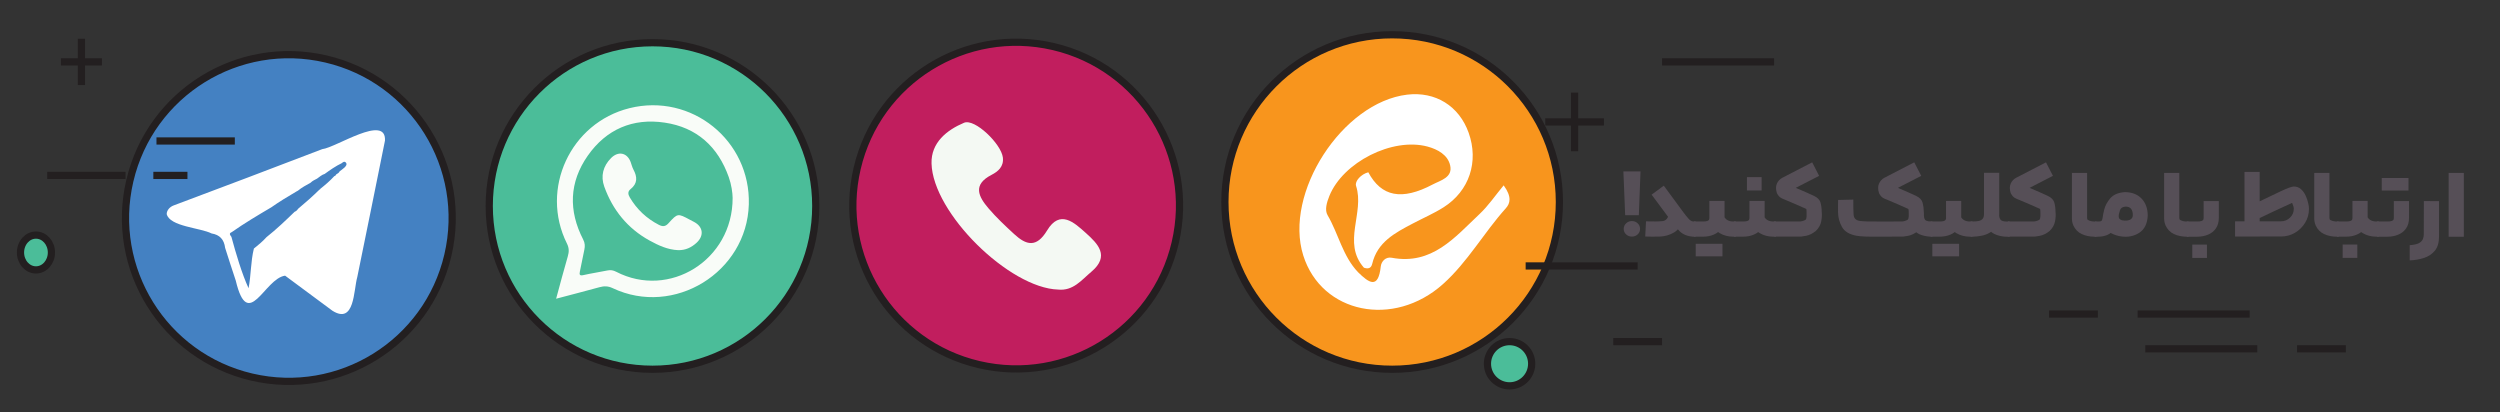 <svg xmlns="http://www.w3.org/2000/svg" xmlns:xlink="http://www.w3.org/1999/xlink" id="Layer_1" x="0px" y="0px" viewBox="0 0 691.79 114" style="enable-background:new 0 0 691.79 114;" xml:space="preserve"><rect x="0" y="0" width="691.79" height="114" fill="#333333" stroke="none"/><style type="text/css">	.st0{fill:#4BBD99;stroke:#231F20;stroke-width:2;stroke-miterlimit:10;}	.st1{fill:#C11E5E;stroke:#231F20;stroke-width:2;stroke-miterlimit:10;}	.st2{fill:#4481C2;stroke:#231F20;stroke-width:2;stroke-miterlimit:10;}	.st3{fill:#F8951D;stroke:#231F20;stroke-width:2;stroke-miterlimit:10;}	.st4{fill:none;stroke:#231F20;stroke-width:2;stroke-miterlimit:10;}	.st5{fill:#FDBC55;stroke:#231F20;stroke-width:2;stroke-miterlimit:10;}	.st6{fill:#FFFFFF;}	.st7{fill:#F4F9F3;}	.st8{fill:#F9FCF8;}	.st9{fill:#564F57;}</style><circle class="st0" cx="180.56" cy="57" r="45.18"></circle><ellipse transform="matrix(0.228 -0.974 0.974 0.228 161.561 317.79)" class="st1" cx="281.21" cy="57" rx="45.18" ry="45.18"></ellipse><ellipse transform="matrix(0.228 -0.974 0.974 0.228 2.908 124.399)" class="st2" cx="79.91" cy="60.37" rx="45.18" ry="45.18"></ellipse><circle class="st3" cx="385.23" cy="55.9" r="46.28"></circle><line class="st4" x1="459.92" y1="17.12" x2="490.92" y2="17.12"></line><line class="st4" x1="422.17" y1="73.59" x2="453.17" y2="73.59"></line><line class="st4" x1="446.42" y1="94.53" x2="459.92" y2="94.53"></line><g>	<line class="st5" x1="427.59" y1="33.74" x2="443.84" y2="33.74"></line>	<line class="st5" x1="435.71" y1="25.62" x2="435.71" y2="41.86"></line></g><path class="st0" d="M423.84,100.65c0,3.38-2.74,6.12-6.12,6.12c-3.38,0-6.12-2.74-6.12-6.12c0-3.38,2.74-6.12,6.12-6.12  C421.1,94.53,423.84,97.27,423.84,100.65z"></path><line class="st4" x1="43.3" y1="39.01" x2="64.98" y2="39.01"></line><line class="st4" x1="13.06" y1="48.54" x2="34.74" y2="48.54"></line><line class="st4" x1="42.43" y1="48.54" x2="51.87" y2="48.54"></line><g>	<line class="st5" x1="16.85" y1="17.12" x2="28.21" y2="17.12"></line>	<line class="st5" x1="22.53" y1="10.72" x2="22.53" y2="23.53"></line></g><path class="st0" d="M14.23,69.87c0,2.66-1.92,4.82-4.28,4.82c-2.36,0-4.28-2.16-4.28-4.82c0-2.66,1.92-4.82,4.28-4.82  C12.31,65.05,14.23,67.21,14.23,69.87z"></path><path class="st6" d="M375.8,75.33c2.96,2.9,5.59,4.85,6.28-1.6c0.15-1.39,1.35-2.72,3.01-2.41c11.18,2.11,17.47-5.64,24.32-12.09  c2.43-2.28,4.33-5.11,6.68-7.94c2.31,3.19,1.81,4.99,0.6,6.34c-6.08,6.76-10.54,14.85-17.39,20.98  c-13.66,12.23-33.6,8.15-38.67-7.93c-5.43-17.22,10.81-42.35,28.76-44.49c7.82-0.93,14.37,3.13,17.01,10.55  c2.85,7.99,0.2,16.1-6.95,20.63c-2.71,1.72-5.71,3-8.56,4.51c-4.87,2.56-9.76,5.11-11.18,11.13c-0.31,1.3-1.18,1.44-2.29,1.07  c-6.11-6.97,0.25-15.19-2.17-22.62c-0.43-1.33,1.38-3.26,3.38-3.79c3.61,6.76,9.25,7.9,17.83,3.37c2.16-1.14,5.6-1.91,4.82-5.29  c-0.67-2.91-3.45-4.43-6.25-5.19c-9.74-2.62-23.43,4.35-27.18,13.68c-0.7,1.75-1.34,3.85-0.49,5.3  C370.39,64.71,371.53,70.87,375.8,75.33z"></path><path class="st7" d="M292.82,80.13c-13.53-0.41-34.71-21.18-35.05-34.91c-0.15-5.74,4.2-9.22,9-11.25  c2.96-1.25,10.29,5.85,10.74,9.62c0.3,2.55-1.37,3.89-3.14,4.8c-5.34,2.75-3.57,6.06-0.82,9.28c2.16,2.53,4.62,4.83,7.07,7.09  c3.35,3.09,6.18,3.9,9.13-0.99c3.55-5.87,7.47-2.22,10.71,0.69c3.33,2.99,6.73,6.37,1.54,10.74  C299.28,77.48,296.98,80.55,292.82,80.13z"></path><path class="st6" d="M106.53,38.9c-2.5,12.51-5.11,25.21-7.66,37.74c-1.05,3.65-0.68,13.25-6.89,9.34  c-4.37-3.23-8.75-6.45-13.09-9.7C73.16,77.06,68.66,92,65.24,77.65c-1.01-3-1.97-6.03-2.94-9.05c-0.3-2.37-1.51-3.63-3.75-4  c-3.13-1.59-11.56-1.89-12.42-5.36c-0.01-0.97,0.77-1.96,1.91-2.39c13.73-5.14,27.44-10.33,41.13-15.58  C92.97,40.85,106.9,31.45,106.53,38.9z M88.44,52.43l-0.02,0.02c0.13,0,0.2-0.07,0.2-0.2l-0.01,0.02c1.41-1.12,2.69-2.21,3.91-3.54  l-0.01,0.01c0.3-0.05,0.42-0.28,0.54-0.49c0.36-0.23,0.76-0.41,0.93-0.83l-0.01,0c0.55-0.47,2.4-1.5,1.79-2.37  c-0.4-0.51-0.8-0.25-1.17,0.09c-1.7,0.81-3.33,1.96-4.74,2.98l0.01,0c-0.81,0.23-1.46,0.85-2.13,1.31  c-0.59,0.31-1.32,0.63-1.78,1.13c-1.14,0.62-2.53,1.38-3.53,2.22l0.02-0.02c-0.12,0.07-0.25,0.14-0.37,0.21l0-0.01  c-2.41,1.4-4.89,2.93-7.07,4.46l0.02-0.02c-3.64,2.15-7.39,4.37-10.9,6.84c-0.88,0.35-0.42,0.85-0.09,1.29  c1.25,4.61,2.88,10.16,4.75,14.23c0.71-3.7,0.58-7.36,1.47-10.96l-0.03,0.01c1.21-0.98,2.43-1.96,3.53-3.19l0,0  c2.74-2.16,5.44-4.75,7.82-7.06l-0.01,0.03c0.39-0.16,0.68-0.43,0.9-0.78l-0.01,0C84.5,56.1,86.48,54.35,88.44,52.43z"></path><g>	<path class="st8" d="M153.89,82.66c1.12-4.11,2.12-7.93,3.23-11.72c0.37-1.27,0.38-2.32-0.25-3.57   c-7.5-15.09,0.97-33.35,17.29-37.43c17.15-4.29,33.56,8.93,33.05,26.63c-0.54,18.79-20.71,31.21-37.69,23.16   c-1.27-0.6-2.36-0.6-3.61-0.26C162.01,80.54,158.09,81.55,153.89,82.66z M202.73,54.76c-0.02-1.4-0.32-3.64-1.07-5.75   c-2.99-8.44-8.86-13.77-17.75-15.08c-8.81-1.31-16.13,1.84-21.25,9.13c-5.16,7.36-5.4,15.25-1.28,23.23   c0.5,0.97,0.52,1.83,0.32,2.79c-0.41,2.02-0.82,4.04-1.24,6.06c-0.19,0.89-0.05,1.23,1.01,0.98c2.17-0.5,4.39-0.81,6.58-1.27   c0.89-0.19,1.62-0.08,2.45,0.35C185.13,82.79,202.77,72.05,202.73,54.76z"></path>	<path class="st8" d="M187.63,69.22c-2.89-0.12-5.46-1.33-7.9-2.67c-6.06-3.34-10.2-8.44-12.52-14.92c-1.04-2.9-0.34-5.67,1.9-7.91   c1.99-1.99,4.43-1.48,5.4,1.11c0.26,0.7,0.42,1.45,0.77,2.09c1.09,2.03,1.19,3.84-0.81,5.43c-0.79,0.63-0.71,1.42-0.19,2.29   c1.95,3.3,4.62,5.8,8.01,7.56c1.06,0.55,1.83,0.54,2.7-0.43c2.53-2.8,2.57-2.76,5.92-0.96c0.4,0.22,0.82,0.42,1.22,0.64   c2.44,1.33,2.74,3.77,0.64,5.71C191.34,68.49,189.65,69.28,187.63,69.22z"></path></g><g>	<path class="st9" d="M449.71,59.55l-0.49-12.12h4.74l-0.47,12.12H449.71z M453.17,61.8c0.44,0.42,0.66,0.93,0.66,1.54   s-0.22,1.11-0.66,1.52c-0.44,0.41-0.97,0.61-1.6,0.61s-1.16-0.21-1.6-0.61c-0.44-0.41-0.66-0.92-0.66-1.52s0.22-1.12,0.66-1.54   s0.97-0.63,1.6-0.63S452.73,61.38,453.17,61.8z"></path>	<path class="st9" d="M463.29,64.29c-1.27,0.75-2.64,1.15-4.12,1.18c-1.48,0.03-2.78,0.02-3.91-0.02l0.22-4.2   c2.15,0.07,3.68,0.04,4.61-0.07c0.93-0.12,1.5-0.8,1.73-2.07l4.11,0.86C465.44,62.1,464.56,63.54,463.29,64.29z M465.83,58.76   c0.49,0.66,0.95,1.23,1.38,1.72c0.43,0.49,0.87,0.76,1.33,0.81h0.69v4.2h-0.74c-1.59-0.11-2.84-0.63-3.75-1.55   c-0.91-0.92-1.64-1.8-2.2-2.66l-5.51-7.42l3.37-2.48L465.83,58.76z"></path>	<path class="st9" d="M468.73,61.29h2.51c0.98,0,1.54-0.17,1.67-0.52c0.07-0.16,0.1-0.31,0.1-0.44v-4.72h4.2v4.72   c0,1.13-0.27,2.08-0.81,2.85c-0.54,0.77-1.26,1.35-2.16,1.73c-0.9,0.39-1.9,0.58-3,0.58h-2.51V61.29z M469.23,67.46h7.4v3.47h-7.4   V67.46z M477.02,59.79c0.25,0.52,0.59,0.91,1.03,1.14c0.44,0.24,0.96,0.36,1.55,0.36h0.74v4.2h-0.74c-1.36,0-2.6-0.32-3.72-0.97   c-1.12-0.65-2-1.64-2.64-2.99L477.02,59.79z"></path>	<path class="st9" d="M479.82,61.29h2.51c0.98,0,1.54-0.17,1.67-0.52c0.07-0.16,0.1-0.31,0.1-0.44v-4.72h4.2v4.72   c0,1.13-0.27,2.08-0.81,2.85c-0.54,0.77-1.26,1.35-2.16,1.73c-0.9,0.39-1.9,0.58-3,0.58h-2.51V61.29z M483.41,52.71v-3.69h4.06   v3.69H483.41z M488.1,59.79c0.25,0.52,0.59,0.91,1.03,1.14c0.44,0.24,0.96,0.36,1.55,0.36h0.74v4.2h-0.74   c-1.36,0-2.6-0.32-3.72-0.97c-1.12-0.65-2-1.64-2.64-2.99L488.1,59.79z"></path>	<path class="st9" d="M497.67,61.29c0.75,0.03,1.43-0.14,2.02-0.52c0.13-0.18,0.2-0.48,0.22-0.91c0.02-0.43,0.02-0.76,0-1.01   c0-0.41-0.02-0.75-0.07-1.03c-1.93-0.87-3.92-1.73-5.95-2.58c-0.28-0.08-0.63-0.24-1.06-0.48c-0.43-0.24-0.8-0.68-1.13-1.31   c-0.33-1.03-0.33-1.91-0.01-2.63c0.32-0.72,0.81-1.25,1.46-1.6l8.31-4.3l1.92,3.74l-6.17,3.17c-0.1,0.05-0.2,0.1-0.29,0.15   c0.11,0.05,0.23,0.1,0.34,0.15c1.65,0.69,3.21,1.38,4.67,2.06c1.02,0.48,1.63,1.11,1.84,1.89s0.32,1.62,0.32,2.51   c0.1,0.75,0.06,1.63-0.12,2.62c-0.18,0.99-0.68,1.89-1.5,2.69c-0.87,0.71-1.76,1.15-2.67,1.34c-0.91,0.19-1.67,0.27-2.27,0.23   c-1.85,0.02-4.04,0.02-6.56,0l-0.05-4.2C493.46,61.28,495.72,61.29,497.67,61.29z"></path>	<path class="st9" d="M512.92,59.41c0.07,1.01,0.66,1.58,1.76,1.73c0.92,0.13,2.76,0.18,5.52,0.16c2.76-0.02,4.67-0.03,5.71-0.01   c0.75,0.03,1.43-0.14,2.02-0.52c0.15-0.18,0.23-0.48,0.25-0.91c0.02-0.43,0.02-0.76,0-1.01c0-0.41-0.03-0.75-0.1-1.03   c-1.92-0.87-3.9-1.73-5.95-2.58c-0.28-0.08-0.63-0.24-1.06-0.48c-0.43-0.24-0.8-0.68-1.11-1.31c-0.33-1.03-0.33-1.91-0.01-2.63   c0.32-0.72,0.8-1.25,1.44-1.6l8.31-4.3l1.94,3.74l-6.17,3.17c-0.1,0.05-0.19,0.1-0.27,0.15c0.08,0.05,0.19,0.1,0.32,0.15   c1.65,0.69,3.21,1.38,4.67,2.06c1,0.48,1.61,1.11,1.82,1.89s0.33,1.62,0.34,2.51c0.08,0.75,0.04,1.63-0.13,2.62   c-0.17,0.99-0.67,1.89-1.49,2.69c-0.85,0.71-1.74,1.15-2.66,1.34s-1.68,0.27-2.29,0.23c-1.15-0.02-3.15-0.01-6.01,0.02   c-2.86,0.03-4.85-0.05-5.99-0.25c-2.02-0.36-3.38-1.18-4.08-2.45c-0.7-1.27-1.07-2.62-1.08-4.04c-0.02-1.43-0.01-2.56,0.02-3.42   l4.2-0.1C512.83,57.02,512.85,58.4,512.92,59.41z M532.38,59.74c0.05,0.69,0.24,1.12,0.58,1.29s0.82,0.26,1.46,0.26h0.32v4.2h-0.32   c-0.79,0-1.65-0.13-2.58-0.41c-0.93-0.27-1.75-0.8-2.43-1.6c-0.69-0.79-1.09-1.96-1.21-3.5L532.38,59.74z"></path>	<path class="st9" d="M534.22,61.29h2.51c0.98,0,1.54-0.17,1.67-0.52c0.07-0.16,0.1-0.31,0.1-0.44v-4.72h4.2v4.72   c0,1.13-0.27,2.08-0.81,2.85c-0.54,0.77-1.26,1.35-2.16,1.73c-0.9,0.39-1.9,0.58-3,0.58h-2.51V61.29z M534.71,67.46h7.4v3.47h-7.4   V67.46z M542.5,59.79c0.25,0.52,0.59,0.91,1.03,1.14c0.44,0.24,0.96,0.36,1.55,0.36h0.74v4.2h-0.74c-1.36,0-2.6-0.32-3.72-0.97   c-1.12-0.65-2-1.64-2.64-2.99L542.5,59.79z"></path>	<path class="st9" d="M553.22,47.82v11.43c0,1.33-0.24,2.4-0.73,3.22s-1.09,1.45-1.83,1.88c-0.74,0.43-1.52,0.73-2.34,0.88   c-0.82,0.16-1.57,0.24-2.26,0.26c-0.44,0-0.7,0-0.76,0v-4.2c0.15,0,0.37,0,0.66,0c0.52,0,1.02-0.04,1.47-0.12s0.84-0.26,1.13-0.54   s0.44-0.74,0.44-1.38V47.82H553.22z M553.2,59.6c0.05,0.7,0.25,1.16,0.59,1.38c0.34,0.21,0.84,0.32,1.48,0.32h0.84v4.2h-0.84   c-0.85,0-1.75-0.15-2.68-0.46c-0.93-0.3-1.74-0.86-2.41-1.68s-1.07-1.98-1.18-3.49L553.2,59.6z"></path>	<path class="st9" d="M562.37,61.29c0.75,0.03,1.43-0.14,2.02-0.52c0.13-0.18,0.2-0.48,0.22-0.91c0.02-0.43,0.02-0.76,0-1.01   c0-0.41-0.02-0.75-0.07-1.03c-1.93-0.87-3.92-1.73-5.95-2.58c-0.28-0.08-0.63-0.24-1.06-0.48c-0.43-0.24-0.8-0.68-1.13-1.31   c-0.33-1.03-0.33-1.91-0.01-2.63c0.32-0.72,0.81-1.25,1.46-1.6l8.31-4.3l1.92,3.74l-6.17,3.17c-0.1,0.05-0.2,0.1-0.29,0.15   c0.11,0.05,0.23,0.1,0.34,0.15c1.65,0.69,3.21,1.38,4.67,2.06c1.02,0.48,1.63,1.11,1.84,1.89s0.32,1.62,0.32,2.51   c0.1,0.75,0.06,1.63-0.12,2.62c-0.18,0.99-0.68,1.89-1.5,2.69c-0.87,0.71-1.76,1.15-2.67,1.34c-0.91,0.19-1.67,0.27-2.27,0.23   c-1.85,0.02-4.04,0.02-6.56,0l-0.05-4.2C558.16,61.28,560.41,61.29,562.37,61.29z"></path>	<path class="st9" d="M577.53,47.85v12.49c0,0.08,0.02,0.18,0.06,0.31c0.04,0.12,0.14,0.22,0.31,0.28c0.46,0.25,1.05,0.37,1.77,0.37   h0.44v4.2h-0.44c-1.39,0-2.61-0.25-3.64-0.74c-1.03-0.49-1.8-1.29-2.31-2.38c-0.16-0.41-0.27-0.77-0.32-1.08   c-0.05-0.31-0.07-0.55-0.07-0.71V47.85H577.53z"></path>	<path class="st9" d="M579.77,61.29c0.23,0,0.49,0,0.79,0c0.46,0.02,0.77-0.04,0.93-0.16s0.28-0.41,0.34-0.87   c0.03-0.43,0.18-1.18,0.44-2.26c0.26-1.08,0.82-2.12,1.67-3.12c0.85-1,2.18-1.57,3.98-1.72c1.97,0,3.52,0.59,4.66,1.76   c1.14,1.17,1.72,2.75,1.73,4.73c-0.1,2.23-0.88,3.81-2.33,4.76c-1.46,0.94-3.13,1.28-5.01,1.01c-1.88-0.27-3.5-1.09-4.84-2.45   l3.27-2.85c0.54,0.43,1.17,0.71,1.9,0.85c0.73,0.14,1.38,0.11,1.96-0.1c0.57-0.21,0.88-0.62,0.93-1.24   c0.02-1.64-0.65-2.46-1.99-2.46c-0.84,0.05-1.36,0.39-1.58,1.03c-0.22,0.64-0.41,1.57-0.58,2.78c-0.2,1.25-0.74,2.3-1.62,3.17   c-0.88,0.87-2.16,1.32-3.83,1.35c-0.26,0-0.58,0-0.96,0L579.77,61.29z M586.54,60.6c0.25,0.21,0.6,0.4,1.04,0.57l-1.89-0.49   l0.64-1.43C586.22,59.94,586.29,60.39,586.54,60.6z"></path>	<path class="st9" d="M603.05,47.85v12.49c0,0.08,0.02,0.18,0.06,0.31c0.04,0.12,0.14,0.22,0.31,0.28c0.46,0.25,1.05,0.37,1.77,0.37   h0.44v4.2h-0.44c-1.39,0-2.61-0.25-3.64-0.74c-1.03-0.49-1.8-1.29-2.31-2.38c-0.16-0.41-0.27-0.77-0.32-1.08   c-0.05-0.31-0.07-0.55-0.07-0.71V47.85H603.05z"></path>	<path class="st9" d="M605.14,61.29h2.88c0.51,0,0.89-0.04,1.14-0.13c0.25-0.09,0.42-0.2,0.5-0.33c0.08-0.13,0.12-0.3,0.12-0.52   v-4.67h4.2v4.67c0,1.15-0.27,2.11-0.8,2.88c-0.53,0.77-1.25,1.35-2.16,1.73c-0.91,0.39-1.91,0.58-3.01,0.58h-2.88V61.29z    M606.64,71.37v-3.69h4.06v3.69H606.64z"></path>	<path class="st9" d="M625.29,47.58v17.87h-6.81v-4.2h2.61V47.58H625.29z M622.29,57.14c3.77-1.8,6.65-3.17,8.63-4.12   c1.98-0.94,3.25-1.41,3.81-1.41c0.79,0,1.45,0.25,1.99,0.74c0.54,0.49,0.97,1.09,1.29,1.78c0.32,0.7,0.55,1.38,0.7,2.05   c0.15,0.67,0.22,1.2,0.22,1.57c0,1.43-0.35,2.72-1.06,3.88c-0.71,1.16-1.64,2.09-2.81,2.78c-1.17,0.69-2.46,1.03-3.87,1.03h-7.99   v-4.2h7.99c0.97,0,1.8-0.34,2.5-1.02c0.7-0.68,1.04-1.5,1.04-2.47c0-0.36-0.16-0.9-0.47-1.62c-4.2,1.93-7.59,3.53-10.18,4.79   L622.29,57.14z"></path>	<path class="st9" d="M644.59,47.85v12.49c0,0.08,0.02,0.18,0.06,0.31c0.04,0.12,0.14,0.22,0.31,0.28c0.46,0.25,1.05,0.37,1.77,0.37   h0.44v4.2h-0.44c-1.39,0-2.61-0.25-3.64-0.74c-1.03-0.49-1.8-1.29-2.31-2.38c-0.16-0.41-0.27-0.77-0.32-1.08   c-0.05-0.31-0.07-0.55-0.07-0.71V47.85H644.59z"></path>	<path class="st9" d="M646.68,61.29h2.51c0.98,0,1.54-0.17,1.67-0.52c0.07-0.16,0.1-0.31,0.1-0.44v-4.72h4.2v4.72   c0,1.13-0.27,2.08-0.81,2.85c-0.54,0.77-1.26,1.35-2.16,1.73c-0.9,0.39-1.9,0.58-3,0.58h-2.51V61.29z M648.25,71.35v-3.69h4.06   v3.69H648.25z M654.96,59.79c0.25,0.52,0.59,0.91,1.03,1.14c0.44,0.24,0.96,0.36,1.55,0.36h0.74v4.2h-0.74   c-1.36,0-2.6-0.32-3.72-0.97c-1.12-0.65-2-1.64-2.64-2.99L654.96,59.79z"></path>	<path class="st9" d="M657.77,61.29h2.88c0.51,0,0.89-0.04,1.14-0.13c0.25-0.09,0.42-0.2,0.5-0.33c0.08-0.13,0.12-0.3,0.12-0.52   v-4.67h4.2v4.67c0,1.15-0.27,2.11-0.8,2.88c-0.53,0.77-1.25,1.35-2.16,1.73c-0.91,0.39-1.91,0.58-3.01,0.58h-2.88V61.29z    M659.07,49.25h7.4v3.47h-7.4V49.25z"></path>	<path class="st9" d="M674.92,55.66c0,4.41,0,7.65,0,9.73c0,1.72-0.38,3.05-1.16,3.98c-0.77,0.93-1.77,1.6-2.99,2   c-1.22,0.4-2.54,0.63-3.97,0.68v-4.2c0.23-0.03,0.44-0.06,0.64-0.07c0.93-0.1,1.63-0.3,2.1-0.6c0.47-0.3,0.78-0.66,0.93-1.07   c0.16-0.41,0.23-0.82,0.23-1.23c0-2.05,0.01-5.13,0.02-9.24L674.92,55.66z"></path>	<path class="st9" d="M677.58,65.5V47.85h4.2V65.5H677.58z"></path></g><line class="st4" x1="593.63" y1="96.52" x2="624.63" y2="96.52"></line><line class="st4" x1="635.63" y1="96.52" x2="649.13" y2="96.52"></line><line class="st4" x1="622.51" y1="86.9" x2="591.51" y2="86.9"></line><line class="st4" x1="580.51" y1="86.9" x2="567.01" y2="86.9"></line></svg>